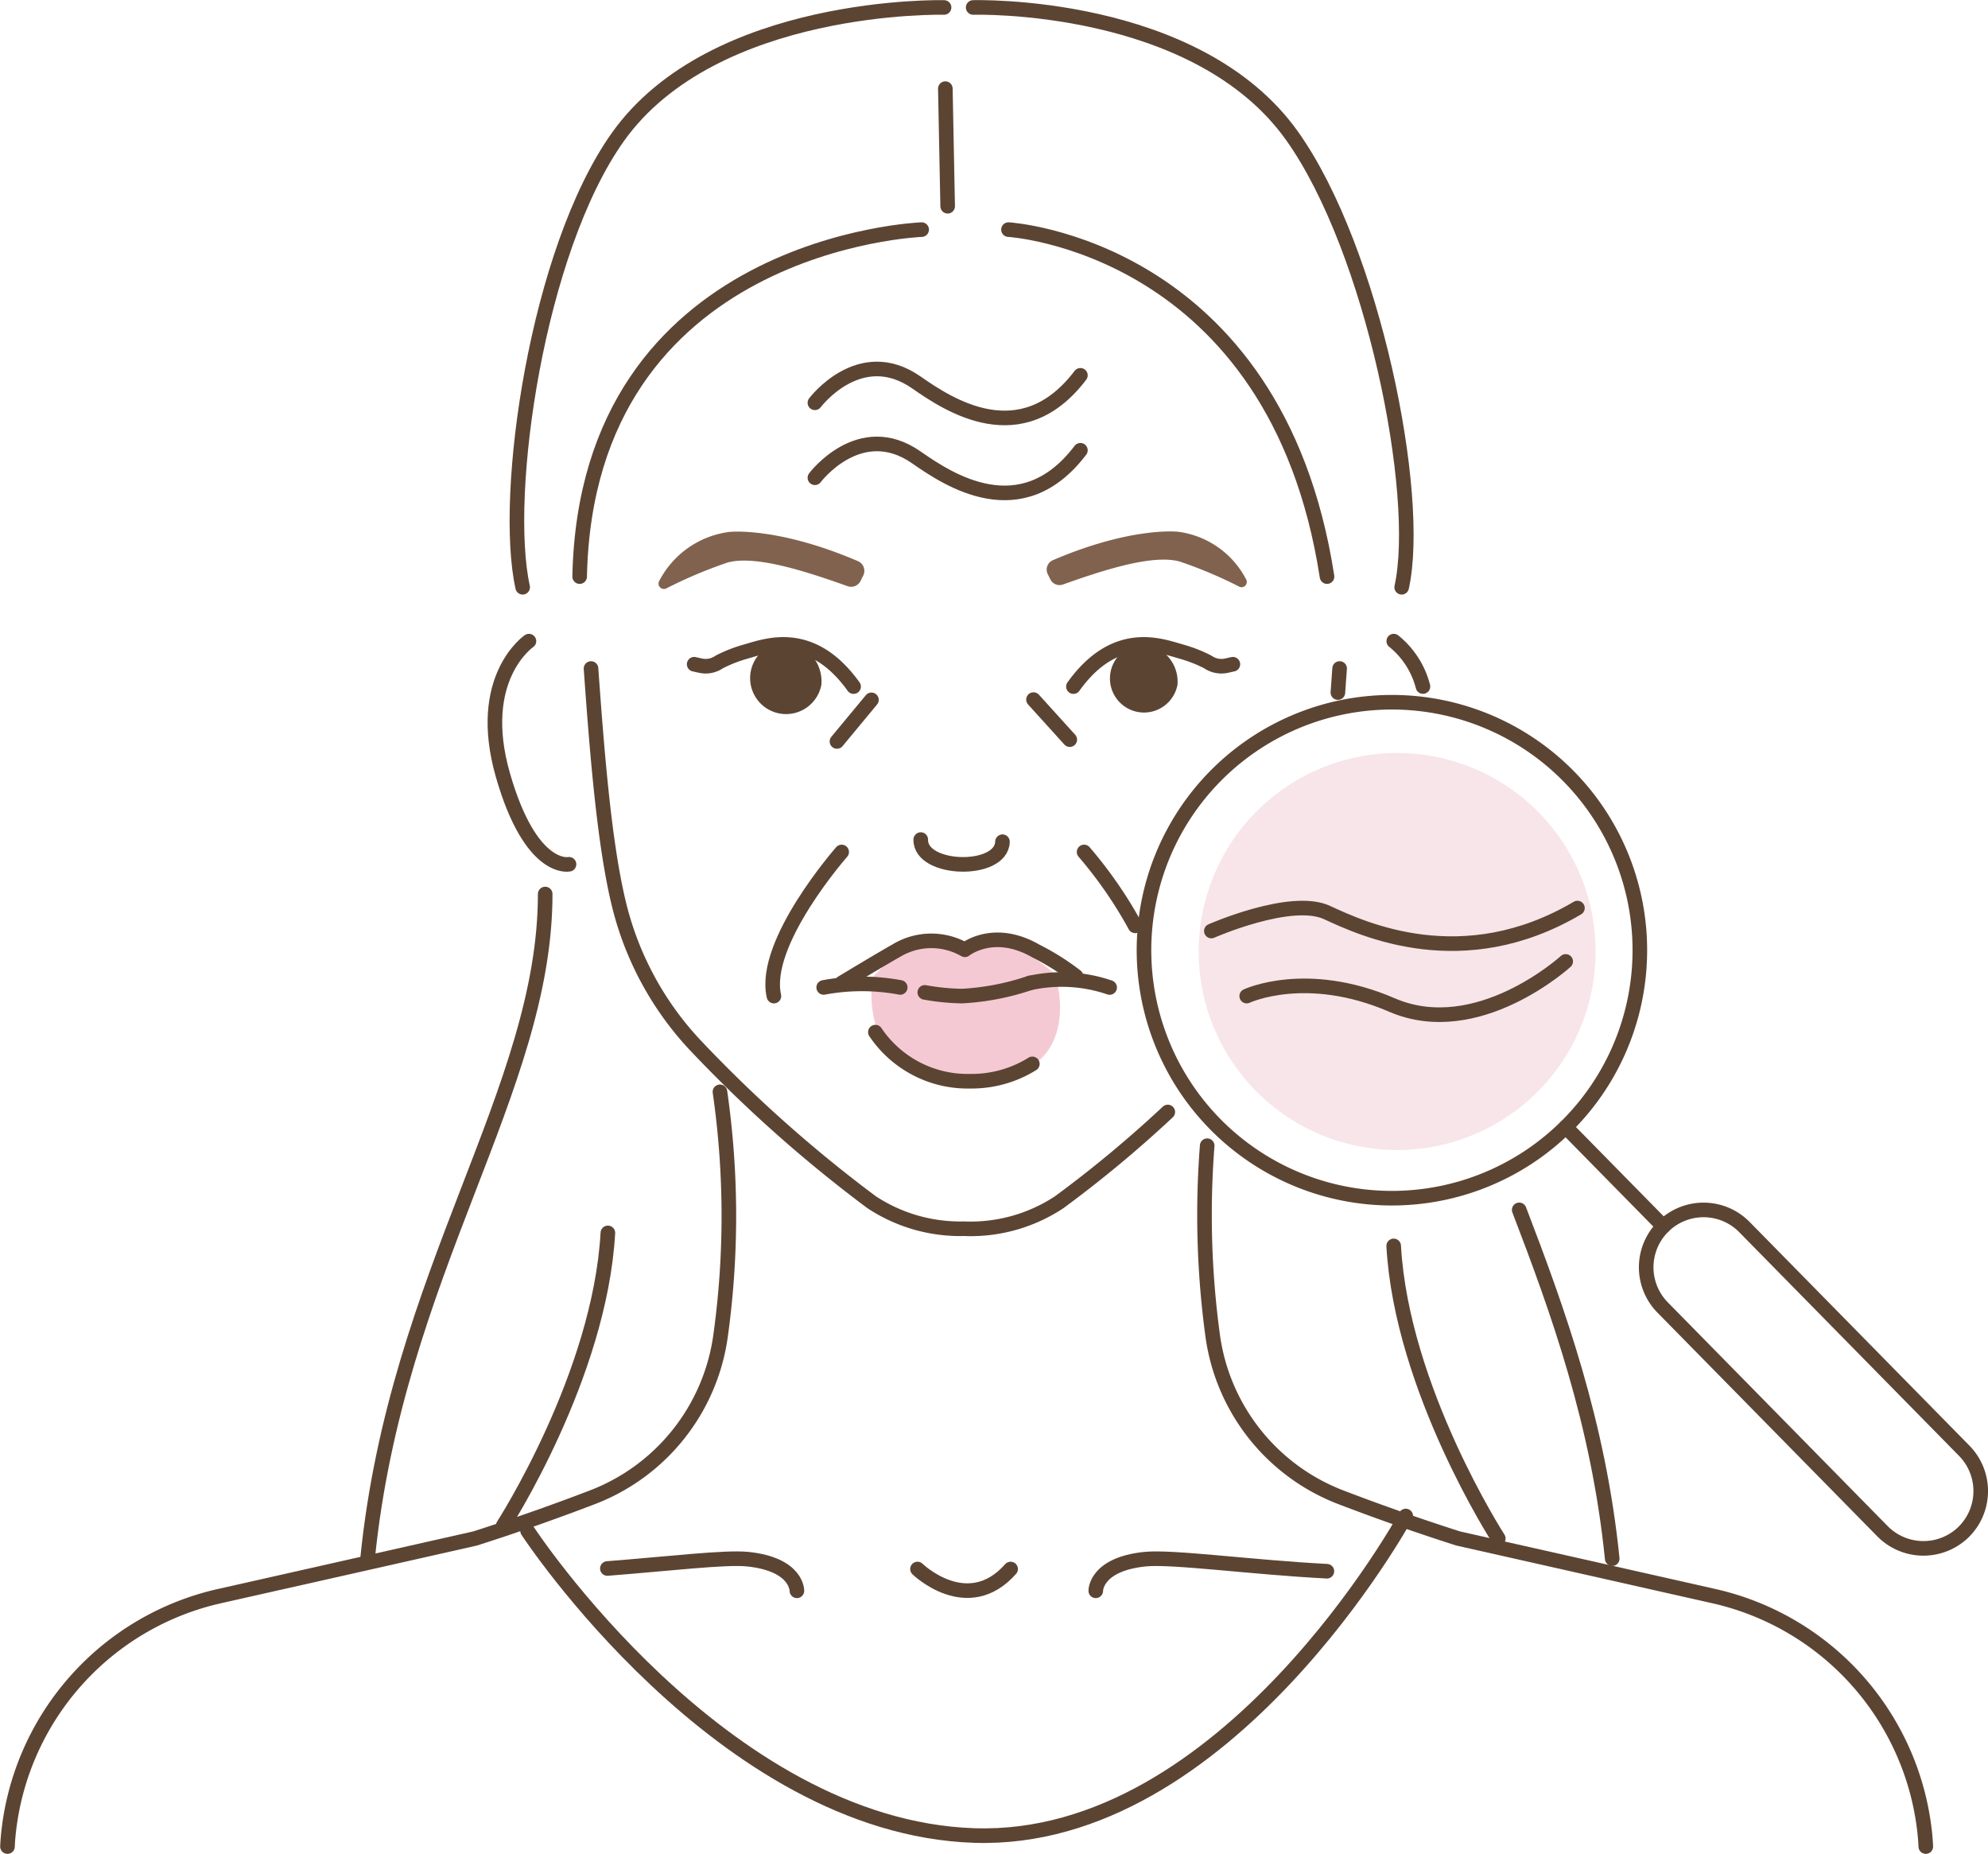 <svg viewBox="0 0 136.239 127.033" height="127.033" width="136.239" xmlns="http://www.w3.org/2000/svg">
  <g transform="translate(-946.57 -3630.716)" data-name="Group 355" id="Group_355">
    <path fill="#f7e5e9" transform="translate(28.188 3574.392)" d="M1027.729,121.518a13.6,13.6,0,1,1-13.6-13.6,13.6,13.6,0,0,1,13.6,13.6" data-name="Path 165" id="Path_165"></path>
    <path stroke-width="1" stroke-linejoin="round" stroke-linecap="round" stroke="#5c4433" fill="none" transform="translate(74.4 3613.453)" d="M935.332,32.995s-22.965.846-23.438,23.775" data-name="Path 166" id="Path_166"></path>
    <path stroke-width="1" stroke-linejoin="round" stroke-linecap="round" stroke="#5c4433" fill="none" transform="translate(42.394 3613.453)" d="M973.287,32.995s18.326,1.08,21.831,23.775" data-name="Path 167" id="Path_167"></path>
    <line stroke-width="1" stroke-linejoin="round" stroke-linecap="round" stroke="#5c4433" fill="none" transform="translate(1011.355 3636.789)" y2="8.058" x2="0.159" data-name="Line 38" id="Line_38"></line>
    <path stroke-width="1" stroke-linejoin="round" stroke-linecap="round" stroke="#5c4433" fill="none" transform="translate(79.082 3630.033)" d="M932.185,1.194S916.408.806,909.824,10.08c-5.543,7.808-7.921,24.5-6.517,30.84" data-name="Path 168" id="Path_168"></path>
    <path stroke-width="1" stroke-linejoin="round" stroke-linecap="round" stroke="#5c4433" fill="none" transform="translate(45.028 3630.034)" d="M968.234,1.193S983.52.735,990.1,10.009c5.543,7.808,8.9,24.571,7.5,30.91" data-name="Path 169" id="Path_169"></path>
    <path stroke-width="1" stroke-linejoin="round" stroke-linecap="round" stroke="#5c4433" fill="none" transform="translate(117.105 3549.114)" d="M829.978,208.121s.007-.263.049-.724a18.66,18.66,0,0,1,14.513-16.443l17.48-3.94c2.993-.954,5.745-1.945,8.034-2.82a13.881,13.881,0,0,0,8.784-11.007,59.611,59.611,0,0,0-.034-16.777" data-name="Path 170" id="Path_170"></path>
    <path stroke-width="1" stroke-linejoin="round" stroke-linecap="round" stroke="#5c4433" fill="none" transform="translate(27.761 3545.093)" d="M1050.785,212.142s-.007-.263-.049-.724a18.66,18.66,0,0,0-14.513-16.443l-17.481-3.94c-2.993-.954-5.745-1.945-8.034-2.82a13.88,13.88,0,0,1-8.783-11.007,61.252,61.252,0,0,1-.386-13.085" data-name="Path 171" id="Path_171"></path>
    <path stroke-width="1" stroke-linejoin="round" stroke-linecap="round" stroke="#5c4433" fill="none" transform="translate(49.185 3513.504)" d="M960.261,224.715s3.433,3.333,6.383,0" data-name="Path 172" id="Path_172"></path>
    <path stroke-width="1" stroke-linejoin="round" stroke-linecap="round" stroke="#5c4433" fill="none" transform="translate(73.552 3580.703)" d="M939.083,134.2a11.011,11.011,0,0,1-6.351-1.829A93.714,93.714,0,0,1,920.638,121.6a21.55,21.55,0,0,1-5.168-9.491c-1.031-4.109-1.54-10.553-1.949-16.291" data-name="Path 173" id="Path_173"></path>
    <path stroke-width="1" stroke-linejoin="round" stroke-linecap="round" stroke="#5c4433" fill="none" transform="translate(17.806 3580.702)" d="M1020.45,97.466q.062-.831.119-1.649" data-name="Path 174" id="Path_174"></path>
    <path stroke-width="1" stroke-linejoin="round" stroke-linecap="round" stroke="#5c4433" fill="none" transform="translate(45.516 3547.61)" d="M967.3,167.3a11.012,11.012,0,0,0,6.352-1.829,82.672,82.672,0,0,0,7.431-6.175" data-name="Path 175" id="Path_175"></path>
    <path fill="#5c4433" transform="translate(61.628 3582.667)" d="M941.232,94.969a2.463,2.463,0,1,1-2.42-2.92,2.705,2.705,0,0,1,2.42,2.92" data-name="Path 176" id="Path_176"></path>
    <path fill="#5c4433" transform="translate(34.773 3582.5)" d="M992.49,95.136a2.334,2.334,0,1,1-2.293-2.768,2.564,2.564,0,0,1,2.293,2.768" data-name="Path 177" id="Path_177"></path>
    <path stroke-width="1" stroke-linejoin="round" stroke-linecap="round" stroke="#5c4433" fill="none" transform="translate(80.727 3582.744)" d="M902.092,91.9s-3.7,2.513-1.782,9.188,4.528,6.1,4.528,6.1" data-name="Path 178" id="Path_178"></path>
    <path stroke-width="1" stroke-linejoin="round" stroke-linecap="round" stroke="#5c4433" fill="none" transform="translate(13.635 3582.744)" d="M1028.451,91.9a5.87,5.87,0,0,1,2,3.11" data-name="Path 179" id="Path_179"></path>
    <path stroke-width="1" stroke-linejoin="round" stroke-linecap="round" stroke="#5c4433" fill="none" transform="translate(48.937 3567.936)" d="M966.333,120.451c-.057,2.166-5.655,2.019-5.6-.147" data-name="Path 180" id="Path_180"></path>
    <path fill="#80624e" transform="translate(39.542 3590.928)" d="M979.014,79.492a.7.7,0,0,0,.855.345c2.576-.913,6.073-2.095,7.989-1.58a30.221,30.221,0,0,1,4.1,1.729.359.359,0,0,0,.472-.492,6.14,6.14,0,0,0-4.668-3.272s-3.171-.37-8.574,1.946a.7.7,0,0,0-.355.961Z" data-name="Path 181" id="Path_181"></path>
    <path fill="#80624e" transform="translate(68.512 3590.916)" d="M937.03,79.609a.718.718,0,0,1-.88.355c-2.649-.939-6.248-2.155-8.218-1.625a31.112,31.112,0,0,0-4.215,1.779.369.369,0,0,1-.486-.505,6.316,6.316,0,0,1,4.8-3.366s3.262-.38,8.82,2a.723.723,0,0,1,.365.988Z" data-name="Path 182" id="Path_182"></path>
    <path stroke-width="1" stroke-linejoin="round" stroke-linecap="round" stroke="#5c4433" fill="none" transform="translate(37.547 3582.5)" d="M993.512,93.727l-.421.094a1.635,1.635,0,0,1-1.235-.209,1.987,1.987,0,0,0-.2-.112,9.829,9.829,0,0,0-1.686-.642c-1.392-.393-4.492-1.63-7.383,2.4" data-name="Path 183" id="Path_183"></path>
    <path stroke-width="1" stroke-linejoin="round" stroke-linecap="round" stroke="#5c4433" fill="none" transform="translate(65.851 3582.5)" d="M928.291,93.727l.421.094a1.635,1.635,0,0,0,1.235-.209,1.987,1.987,0,0,1,.2-.112,9.825,9.825,0,0,1,1.686-.642c1.392-.393,4.492-1.63,7.383,2.4" data-name="Path 184" id="Path_184"></path>
    <path stroke-width="1" stroke-linejoin="round" stroke-linecap="round" stroke="#5c4433" fill="none" transform="translate(35.876 3514.274)" d="M985.788,225.438s-.038-1.815,3.373-2.168c1.866-.193,7.3.559,12.466.826" data-name="Path 185" id="Path_185"></path>
    <path stroke-width="1" stroke-linejoin="round" stroke-linecap="round" stroke="#5c4433" fill="none" transform="translate(72.331 3514.274)" d="M928.852,225.438s.038-1.815-3.373-2.168c-1.524-.158-5.423.314-9.617.639" data-name="Path 186" id="Path_186"></path>
    <path fill="#f5c9d3" transform="translate(52.62 3560.177)" d="M953.768,137.478s2.242-2.594,4.278-2.205a10.438,10.438,0,0,1,2.166.5,3.408,3.408,0,0,1,2.375-.566c1.489.151,3.66,2.068,3.66,2.068s2.558,7.553-6.22,7.344c-7.639-.182-6.259-7.143-6.259-7.143" data-name="Path 187" id="Path_187"></path>
    <path stroke-width="1" stroke-linejoin="round" stroke-linecap="round" stroke="#5c4433" fill="none" transform="translate(40.793 3557.531)" d="M976.357,140.536a10.129,10.129,0,0,1,5.464.308" data-name="Path 188" id="Path_188"></path>
    <path stroke-width="1" stroke-linejoin="round" stroke-linecap="round" stroke="#5c4433" fill="none" transform="translate(48.638 3557.234)" d="M961.309,141.477a15.68,15.68,0,0,0,2.542.253,17.281,17.281,0,0,0,4.661-.9" data-name="Path 189" id="Path_189"></path>
    <path stroke-width="1" stroke-linejoin="round" stroke-linecap="round" stroke="#5c4433" fill="none" transform="translate(56.184 3557.171)" d="M946.834,141.2a14.328,14.328,0,0,1,5.245,0" data-name="Path 190" id="Path_190"></path>
    <path stroke-width="1" stroke-linejoin="round" stroke-linecap="round" stroke="#5c4433" fill="none" transform="translate(54.842 3560.454)" d="M949.409,137.613s2.468-1.494,3.761-2.227a4.628,4.628,0,0,1,4.682-.048s1.964-1.591,4.87.087a16.994,16.994,0,0,1,2.749,1.73" data-name="Path 191" id="Path_191"></path>
    <path stroke-width="1" stroke-linejoin="round" stroke-linecap="round" stroke="#5c4433" fill="none" transform="translate(52.327 3553.566)" d="M954.234,147.868a7.616,7.616,0,0,0,6.5,3.363,7.868,7.868,0,0,0,4.256-1.187" data-name="Path 192" id="Path_192"></path>
    <path stroke-width="1" stroke-linejoin="round" stroke-linecap="round" stroke="#5c4433" fill="none" transform="translate(78.287 3517.461)" d="M904.437,218.14s13.276,20.3,30.607,20.878,29.577-21.892,29.577-21.892" data-name="Path 193" id="Path_193"></path>
    <path stroke-width="1" stroke-linejoin="round" stroke-linecap="round" stroke="#5c4433" fill="none" transform="translate(32.277 3578.186)" d="M1021.8,105.725a16.991,16.991,0,1,1-24.028-.208A16.991,16.991,0,0,1,1021.8,105.725Z" data-name="Path 194" id="Path_194"></path>
    <path stroke-width="1" stroke-linejoin="round" stroke-linecap="round" stroke="#5c4433" fill="none" transform="translate(-5.209 3540.293)" d="M1086.348,195.389h0a3.941,3.941,0,0,1-5.557-.048l-15.07-15.333a3.93,3.93,0,1,1,5.606-5.51l15.07,15.333A3.941,3.941,0,0,1,1086.348,195.389Z" data-name="Path 195" id="Path_195"></path>
    <line stroke-width="1" stroke-linejoin="round" stroke-linecap="round" stroke="#5c4433" fill="none" transform="translate(1053.872 3707.939)" y2="6.804" x2="6.688" data-name="Line 39" id="Line_39"></line>
    <path stroke-width="1" stroke-linejoin="round" stroke-linecap="round" stroke="#5c4433" fill="none" transform="translate(90.233 3563.871)" d="M893.7,128.1c0,13.446-10.2,25.934-12.173,45.539" data-name="Path 196" id="Path_196"></path>
    <path stroke-width="1" stroke-linejoin="round" stroke-linecap="round" stroke="#5c4433" fill="none" transform="translate(4.274 3540.305)" d="M1046.408,173.306c2.665,6.944,5.439,14.626,6.374,23.9" data-name="Path 197" id="Path_197"></path>
    <path stroke-width="1" stroke-linejoin="round" stroke-linecap="round" stroke="#5c4433" fill="none" transform="translate(80.101 3538.585)" d="M900.958,196.651s6.622-10.25,7.169-20.046" data-name="Path 198" id="Path_198"></path>
    <path stroke-width="1" stroke-linejoin="round" stroke-linecap="round" stroke="#5c4433" fill="none" transform="translate(13.641 3537.615)" d="M1035.608,198.512s-6.622-10.25-7.169-20.046" data-name="Path 199" id="Path_199"></path>
    <path stroke-width="1" stroke-linejoin="round" stroke-linecap="round" stroke="#5c4433" fill="none" transform="translate(27.251 3562.826)" d="M1002.333,131.68s5.464-2.407,7.928-1.267,9.306,4.328,17.161-.307" data-name="Path 200" id="Path_200"></path>
    <path stroke-width="1" stroke-linejoin="round" stroke-linecap="round" stroke="#5c4433" fill="none" transform="translate(59.994 3567.01)" d="M944.257,122.08s-5.48,6.223-4.644,9.874" data-name="Path 201" id="Path_201"></path>
    <path stroke-width="1" stroke-linejoin="round" stroke-linecap="round" stroke="#5c4433" fill="none" transform="translate(36.749 3567.01)" d="M984.115,122.08a29.529,29.529,0,0,1,3.5,5.061" data-name="Path 202" id="Path_202"></path>
    <path stroke-width="1" stroke-linejoin="round" stroke-linecap="round" stroke="#5c4433" fill="none" transform="translate(56.84 3597.459)" d="M945.576,65.991s3.074-4.1,6.954-1.394c2.2,1.534,7.186,4.85,11.241-.489" data-name="Path 203" id="Path_203"></path>
    <path stroke-width="1" stroke-linejoin="round" stroke-linecap="round" stroke="#5c4433" fill="none" transform="translate(56.84 3603.053)" d="M945.576,55.261s3.074-4.1,6.954-1.394c2.2,1.534,7.186,4.85,11.241-.489" data-name="Path 204" id="Path_204"></path>
    <line stroke-width="1" stroke-linejoin="round" stroke-linecap="round" stroke="#5c4433" fill="none" transform="translate(1003.927 3678.667)" y2="2.851" x1="2.364" data-name="Line 40" id="Line_40"></line>
    <line stroke-width="1" stroke-linejoin="round" stroke-linecap="round" stroke="#5c4433" fill="none" transform="translate(1017.396 3678.649)" y2="2.745" x2="2.486" data-name="Line 41" id="Line_41"></line>
    <path stroke-width="1" stroke-linejoin="round" stroke-linecap="round" stroke="#5c4433" fill="none" transform="translate(24.608 3558.844)" d="M1007.4,140.12s4.08-1.924,9.95.61,11.91-2.985,11.91-2.985" data-name="Path 205" id="Path_205"></path>
  </g>
</svg>

